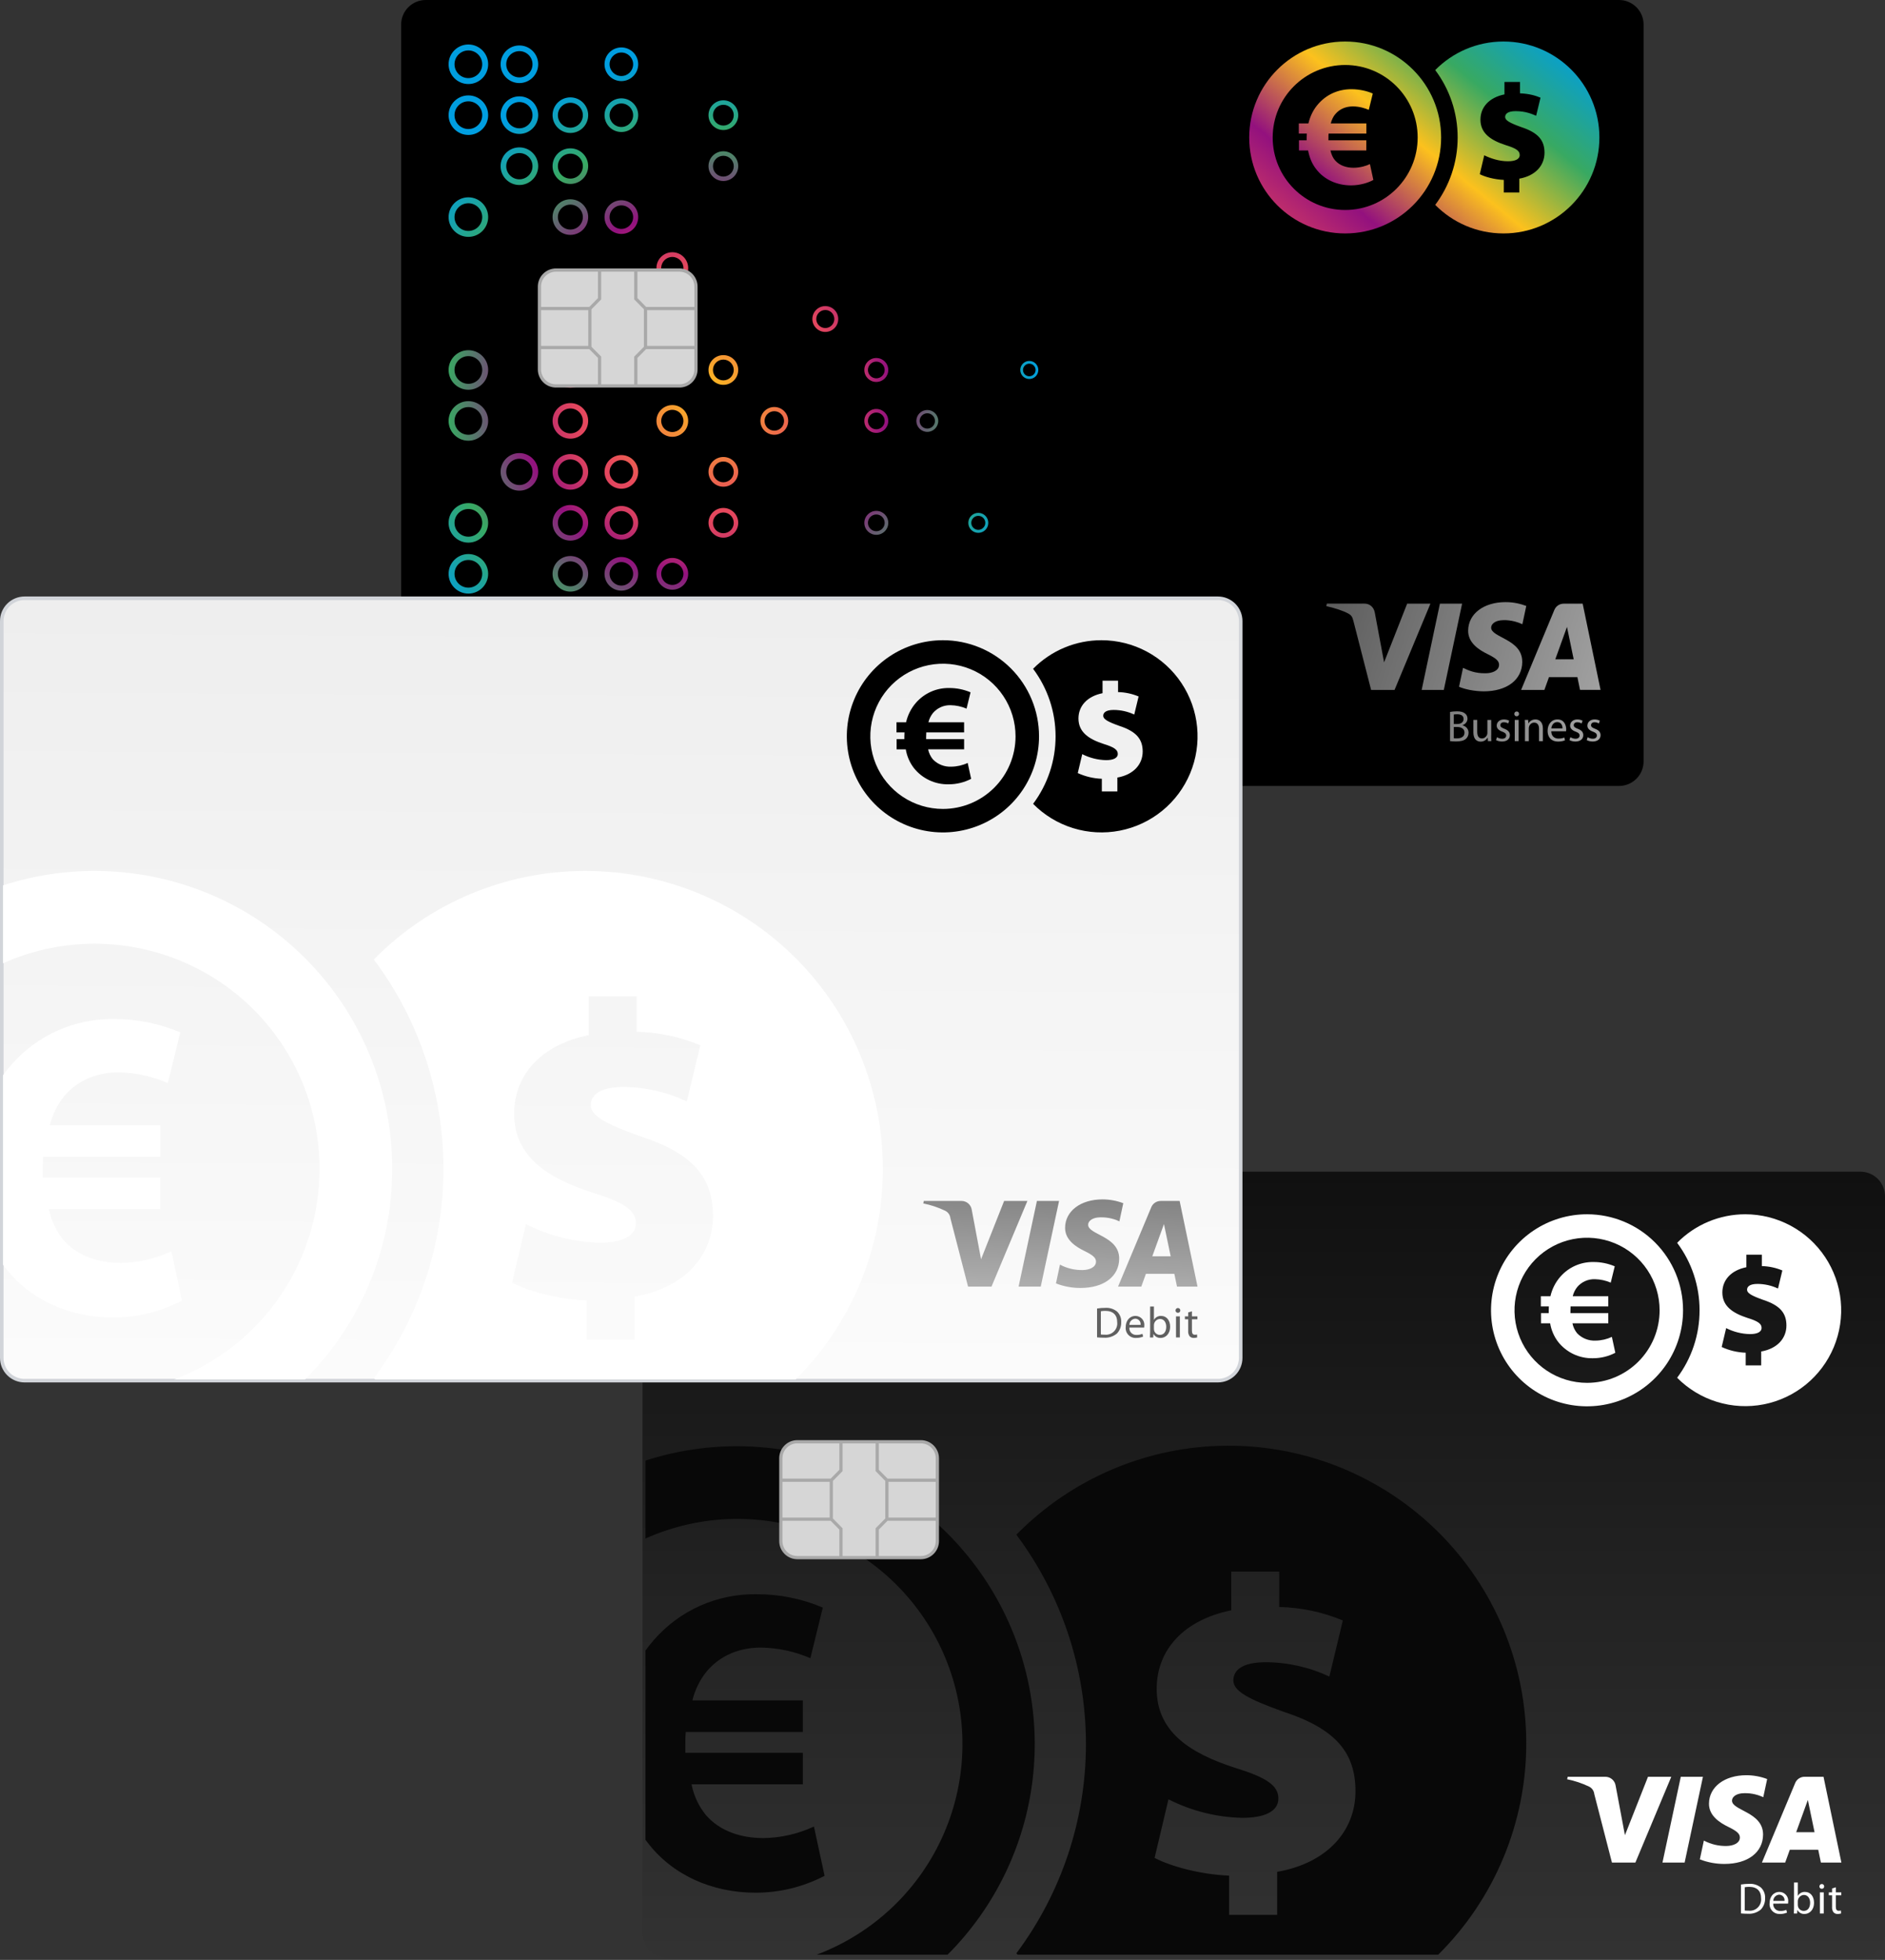 <svg width="531" height="552" viewBox="0 0 531 552" fill="none" xmlns="http://www.w3.org/2000/svg">
<rect x="0" y="0" width="531" height="552" fill="#333333" stroke="none"/>
<path d="M119.922 0H456.077C456.987 0.001 457.888 0.18 458.728 0.529C459.568 0.878 460.332 1.388 460.975 2.032C461.618 2.676 462.127 3.44 462.475 4.281C462.822 5.121 463.001 6.022 463 6.932V214.43C463.001 215.34 462.822 216.24 462.475 217.081C462.127 217.921 461.617 218.685 460.975 219.329C460.332 219.973 459.569 220.483 458.728 220.832C457.888 221.181 456.988 221.36 456.078 221.361H119.922C119.012 221.36 118.112 221.181 117.271 220.832C116.431 220.483 115.668 219.972 115.025 219.329C114.382 218.685 113.873 217.921 113.525 217.08C113.178 216.24 112.999 215.339 113 214.429V6.932C112.999 6.022 113.178 5.121 113.525 4.281C113.873 3.44 114.382 2.676 115.025 2.032C115.668 1.389 116.431 0.878 117.271 0.529C118.112 0.18 119.012 0.001 119.922 0Z" fill="black"/>
<path d="M189.389 157.143C186.916 157.143 184.915 159.143 184.915 161.613C184.915 164.084 186.916 166.084 189.389 166.084C191.862 166.084 193.863 164.084 193.863 161.613C193.863 159.143 191.862 157.143 189.389 157.143ZM189.389 164.741C187.659 164.741 186.259 163.342 186.259 161.613C186.259 159.885 187.659 158.486 189.389 158.486C191.119 158.486 192.519 159.885 192.519 161.613C192.519 163.342 191.119 164.741 189.389 164.741ZM160.672 113.528C157.899 113.528 155.654 115.77 155.654 118.541C155.654 121.311 157.899 123.553 160.672 123.553C163.445 123.553 165.689 121.311 165.689 118.541C165.689 115.77 163.445 113.528 160.672 113.528ZM160.672 122.068C158.728 122.068 157.155 120.497 157.155 118.555C157.155 116.613 158.728 115.042 160.672 115.042C162.616 115.042 164.188 116.613 164.188 118.555C164.188 120.497 162.616 122.068 160.672 122.068ZM160.672 142.234C157.899 142.234 155.654 144.476 155.654 147.246C155.654 150.017 157.899 152.259 160.672 152.259C163.445 152.259 165.689 150.017 165.689 147.246C165.689 144.476 163.445 142.234 160.672 142.234ZM160.672 150.774C158.728 150.774 157.155 149.203 157.155 147.261C157.155 145.318 158.728 143.747 160.672 143.747C162.616 143.747 164.188 145.318 164.188 147.261C164.188 149.203 162.616 150.774 160.672 150.774ZM160.672 127.895C157.899 127.895 155.654 130.137 155.654 132.908C155.654 135.678 157.899 137.921 160.672 137.921C163.445 137.921 165.689 135.678 165.689 132.908C165.689 130.137 163.445 127.895 160.672 127.895ZM160.672 136.421C158.728 136.421 157.155 134.85 157.155 132.908C157.155 130.966 158.728 129.395 160.672 129.395C162.616 129.395 164.188 130.966 164.188 132.908C164.188 134.85 162.616 136.421 160.672 136.421ZM175.037 171.211C172.422 171.211 170.292 173.339 170.292 175.952C170.292 178.566 172.422 180.693 175.037 180.693C177.653 180.693 179.783 178.566 179.783 175.952C179.783 173.339 177.653 171.211 175.037 171.211ZM175.037 179.265C173.208 179.265 171.721 177.78 171.721 175.952C171.721 174.124 173.208 172.639 175.037 172.639C176.867 172.639 178.354 174.124 178.354 175.952C178.354 177.78 176.867 179.265 175.037 179.265ZM146.306 27.14C143.376 27.14 141.017 29.51 141.017 32.424C141.017 35.337 143.39 37.722 146.306 37.722C149.222 37.722 151.609 35.352 151.609 32.424C151.609 29.496 149.236 27.14 146.306 27.14ZM146.306 36.137C144.262 36.137 142.604 34.48 142.604 32.438C142.604 30.396 144.262 28.739 146.306 28.739C148.35 28.739 150.008 30.396 150.008 32.438C150.008 34.48 148.35 36.137 146.306 36.137ZM146.306 12.801C143.376 12.801 141.017 15.172 141.017 18.099C141.017 21.027 143.39 23.398 146.306 23.398C149.222 23.398 151.609 21.027 151.609 18.099C151.609 15.172 149.236 12.801 146.306 12.801ZM146.306 21.798C144.262 21.798 142.604 20.142 142.604 18.099C142.604 16.057 144.262 14.401 146.306 14.401C148.35 14.401 150.008 16.057 150.008 18.099C150.008 20.142 148.35 21.798 146.306 21.798ZM160.672 185.292C157.899 185.292 155.654 187.534 155.654 190.305C155.654 193.075 157.899 195.318 160.672 195.318C163.445 195.318 165.689 193.075 165.689 190.305C165.689 187.534 163.445 185.292 160.672 185.292ZM160.672 193.818C158.728 193.818 157.155 192.247 157.155 190.305C157.155 188.363 158.728 186.792 160.672 186.792C162.616 186.792 164.188 188.363 164.188 190.305C164.188 192.247 162.616 193.818 160.672 193.818ZM160.672 27.425C157.899 27.425 155.654 29.668 155.654 32.438C155.654 35.209 157.899 37.451 160.672 37.451C163.445 37.451 165.689 35.209 165.689 32.438C165.689 29.668 163.445 27.425 160.672 27.425ZM160.672 35.966C158.728 35.966 157.155 34.395 157.155 32.452C157.155 30.51 158.728 28.939 160.672 28.939C162.616 28.939 164.188 30.51 164.188 32.452C164.188 34.395 162.616 35.966 160.672 35.966ZM160.672 99.189C157.899 99.189 155.654 101.432 155.654 104.202C155.654 106.973 157.899 109.215 160.672 109.215C163.445 109.215 165.689 106.973 165.689 104.202C165.689 101.432 163.445 99.189 160.672 99.189ZM160.672 107.715C158.728 107.715 157.155 106.144 157.155 104.202C157.155 102.26 158.728 100.689 160.672 100.689C162.616 100.689 164.188 102.26 164.188 104.202C164.188 106.144 162.616 107.715 160.672 107.715ZM175.037 199.916C172.422 199.916 170.292 202.044 170.292 204.658C170.292 207.271 172.422 209.399 175.037 209.399C177.653 209.399 179.783 207.271 179.783 204.658C179.783 202.044 177.653 199.916 175.037 199.916ZM175.037 207.971C173.208 207.971 171.721 206.486 171.721 204.658C171.721 202.83 173.208 201.344 175.037 201.344C176.867 201.344 178.354 202.83 178.354 204.658C178.354 206.486 176.867 207.971 175.037 207.971ZM175.037 185.578C172.422 185.578 170.292 187.706 170.292 190.319C170.292 192.933 172.422 195.061 175.037 195.061C177.653 195.061 179.783 192.933 179.783 190.319C179.783 187.706 177.653 185.578 175.037 185.578ZM175.037 193.632C173.208 193.632 171.721 192.147 171.721 190.319C171.721 188.491 173.208 187.006 175.037 187.006C176.867 187.006 178.354 188.491 178.354 190.319C178.354 192.147 176.867 193.632 175.037 193.632ZM146.306 41.507C143.376 41.507 141.017 43.877 141.017 46.805C141.017 49.733 143.39 52.104 146.306 52.104C149.222 52.104 151.609 49.733 151.609 46.805C151.609 43.877 149.236 41.507 146.306 41.507ZM146.306 50.504C144.262 50.504 142.604 48.847 142.604 46.805C142.604 44.763 144.262 43.106 146.306 43.106C148.35 43.106 150.008 44.763 150.008 46.805C150.008 48.847 148.35 50.504 146.306 50.504ZM160.672 41.778C157.899 41.778 155.654 44.02 155.654 46.791C155.654 49.562 157.899 51.804 160.672 51.804C163.445 51.804 165.689 49.562 165.689 46.791C165.689 44.02 163.445 41.778 160.672 41.778ZM160.672 50.304C158.728 50.304 157.155 48.733 157.155 46.791C157.155 44.849 158.728 43.278 160.672 43.278C162.616 43.278 164.188 44.849 164.188 46.791C164.188 48.733 162.616 50.304 160.672 50.304ZM160.672 84.822C157.899 84.822 155.654 87.064 155.654 89.835C155.654 92.606 157.899 94.848 160.672 94.848C163.445 94.848 165.689 92.606 165.689 89.835C165.689 87.064 163.445 84.822 160.672 84.822ZM160.672 93.363C158.728 93.363 157.155 91.792 157.155 89.849C157.155 87.907 158.728 86.336 160.672 86.336C162.616 86.336 164.188 87.907 164.188 89.849C164.188 91.792 162.616 93.363 160.672 93.363ZM160.672 56.131C157.899 56.131 155.654 58.373 155.654 61.144C155.654 63.914 157.899 66.156 160.672 66.156C163.445 66.156 165.689 63.914 165.689 61.144C165.689 58.373 163.445 56.131 160.672 56.131ZM160.672 64.657C158.728 64.657 157.155 63.086 157.155 61.144C157.155 59.201 158.728 57.63 160.672 57.63C162.616 57.63 164.188 59.201 164.188 61.144C164.188 63.086 162.616 64.657 160.672 64.657ZM160.672 156.601C157.899 156.601 155.654 158.843 155.654 161.613C155.654 164.384 157.899 166.626 160.672 166.626C163.445 166.626 165.689 164.384 165.689 161.613C165.689 158.843 163.445 156.601 160.672 156.601ZM160.672 165.127C158.728 165.127 157.155 163.556 157.155 161.613C157.155 159.671 158.728 158.1 160.672 158.1C162.616 158.1 164.188 159.671 164.188 161.613C164.188 163.556 162.616 165.127 160.672 165.127ZM131.94 156.044C128.867 156.044 126.365 158.543 126.365 161.613C126.365 164.684 128.867 167.183 131.94 167.183C135.013 167.183 137.515 164.684 137.515 161.613C137.515 158.543 135.013 156.044 131.94 156.044ZM131.94 165.512C129.782 165.512 128.038 163.77 128.038 161.613C128.038 159.457 129.782 157.715 131.94 157.715C134.098 157.715 135.842 159.457 135.842 161.613C135.842 163.77 134.098 165.512 131.94 165.512ZM131.94 112.985C128.867 112.985 126.365 115.484 126.365 118.555C126.365 121.626 128.867 124.125 131.94 124.125C135.013 124.125 137.515 121.626 137.515 118.555C137.515 115.484 135.013 112.985 131.94 112.985ZM131.94 122.454C129.782 122.454 128.038 120.711 128.038 118.555C128.038 116.399 129.782 114.656 131.94 114.656C134.098 114.656 135.842 116.399 135.842 118.555C135.842 120.711 134.098 122.454 131.94 122.454ZM131.94 141.691C128.867 141.691 126.365 144.19 126.365 147.261C126.365 150.331 128.867 152.83 131.94 152.83C135.013 152.83 137.515 150.331 137.515 147.261C137.515 144.19 135.013 141.691 131.94 141.691ZM131.94 151.159C129.782 151.159 128.038 149.417 128.038 147.261C128.038 145.104 129.782 143.362 131.94 143.362C134.098 143.362 135.842 145.104 135.842 147.261C135.842 149.417 134.098 151.159 131.94 151.159ZM146.306 127.609C143.376 127.609 141.017 129.98 141.017 132.894C141.017 135.807 143.39 138.192 146.306 138.192C149.222 138.192 151.609 135.821 151.609 132.894C151.609 129.966 149.236 127.609 146.306 127.609ZM146.306 136.607C144.262 136.607 142.604 134.95 142.604 132.908C142.604 130.866 144.262 129.209 146.306 129.209C148.35 129.209 150.008 130.866 150.008 132.908C150.008 134.95 148.35 136.607 146.306 136.607ZM131.94 184.749C128.867 184.749 126.365 187.249 126.365 190.319C126.365 193.39 128.867 195.889 131.94 195.889C135.013 195.889 137.515 193.39 137.515 190.319C137.515 187.249 135.013 184.749 131.94 184.749ZM131.94 194.204C129.782 194.204 128.038 192.461 128.038 190.305C128.038 188.148 129.782 186.406 131.94 186.406C134.098 186.406 135.842 188.148 135.842 190.305C135.842 192.461 134.098 194.204 131.94 194.204ZM131.94 170.397C128.867 170.397 126.365 172.896 126.365 175.966C126.365 179.037 128.867 181.536 131.94 181.536C135.013 181.536 137.515 179.037 137.515 175.966C137.515 172.896 135.013 170.397 131.94 170.397ZM131.94 179.865C129.782 179.865 128.038 178.123 128.038 175.966C128.038 173.81 129.782 172.067 131.94 172.067C134.098 172.067 135.842 173.81 135.842 175.966C135.842 178.123 134.098 179.865 131.94 179.865ZM146.306 185.021C143.376 185.021 141.017 187.391 141.017 190.319C141.017 193.247 143.39 195.603 146.306 195.603C149.222 195.603 151.609 193.233 151.609 190.319C151.609 187.406 149.236 185.021 146.306 185.021ZM146.306 194.004C144.262 194.004 142.604 192.347 142.604 190.305C142.604 188.263 144.262 186.606 146.306 186.606C148.35 186.606 150.008 188.263 150.008 190.305C150.008 192.347 148.35 194.004 146.306 194.004ZM146.306 170.668C143.376 170.668 141.017 173.039 141.017 175.966C141.017 178.894 143.39 181.25 146.306 181.25C149.222 181.25 151.609 178.88 151.609 175.966C151.609 173.053 149.236 170.668 146.306 170.668ZM146.306 179.665C144.262 179.665 142.604 178.009 142.604 175.966C142.604 173.924 144.262 172.267 146.306 172.267C148.35 172.267 150.008 173.924 150.008 175.966C150.008 178.009 148.35 179.665 146.306 179.665ZM131.94 12.53C128.867 12.53 126.365 15.029 126.365 18.099C126.365 21.17 128.867 23.669 131.94 23.669C135.013 23.669 137.515 21.17 137.515 18.099C137.515 15.029 135.013 12.53 131.94 12.53ZM131.94 21.998C129.782 21.998 128.038 20.256 128.038 18.099C128.038 15.943 129.782 14.201 131.94 14.201C134.098 14.201 135.842 15.943 135.842 18.099C135.842 20.256 134.098 21.998 131.94 21.998ZM131.94 26.868C128.867 26.868 126.365 29.368 126.365 32.438C126.365 35.509 128.867 38.008 131.94 38.008C135.013 38.008 137.515 35.509 137.515 32.438C137.515 29.368 135.013 26.868 131.94 26.868ZM131.94 36.337C129.782 36.337 128.038 34.595 128.038 32.438C128.038 30.282 129.782 28.539 131.94 28.539C134.098 28.539 135.842 30.282 135.842 32.438C135.842 34.595 134.098 36.337 131.94 36.337ZM131.94 55.574C128.867 55.574 126.365 58.073 126.365 61.144C126.365 64.214 128.867 66.713 131.94 66.713C135.013 66.713 137.515 64.214 137.515 61.144C137.515 58.073 135.013 55.574 131.94 55.574ZM131.94 65.043C129.782 65.043 128.038 63.3 128.038 61.144C128.038 58.987 129.782 57.245 131.94 57.245C134.098 57.245 135.842 58.987 135.842 61.144C135.842 63.3 134.098 65.043 131.94 65.043ZM131.94 98.632C128.867 98.632 126.365 101.132 126.365 104.202C126.365 107.273 128.867 109.772 131.94 109.772C135.013 109.772 137.515 107.273 137.515 104.202C137.515 101.132 135.013 98.632 131.94 98.632ZM131.94 108.101C129.782 108.101 128.038 106.359 128.038 104.202C128.038 102.046 129.782 100.303 131.94 100.303C134.098 100.303 135.842 102.046 135.842 104.202C135.842 106.359 134.098 108.101 131.94 108.101ZM175.037 99.461C172.422 99.461 170.292 101.589 170.292 104.202C170.292 106.816 172.422 108.944 175.037 108.944C177.653 108.944 179.783 106.816 179.783 104.202C179.783 101.589 177.653 99.461 175.037 99.461ZM175.037 107.515C173.208 107.515 171.721 106.03 171.721 104.202C171.721 102.374 173.208 100.889 175.037 100.889C176.867 100.889 178.354 102.374 178.354 104.202C178.354 106.03 176.867 107.515 175.037 107.515ZM232.486 86.208C230.471 86.208 228.841 87.836 228.841 89.849C228.841 91.863 230.471 93.491 232.486 93.491C234.502 93.491 236.132 91.863 236.132 89.849C236.132 87.836 234.502 86.208 232.486 86.208ZM232.486 92.391C231.086 92.391 229.942 91.249 229.942 89.849C229.942 88.45 231.086 87.307 232.486 87.307C233.887 87.307 235.031 88.45 235.031 89.849C235.031 91.249 233.887 92.391 232.486 92.391ZM218.121 114.628C215.962 114.628 214.204 116.384 214.204 118.541C214.204 120.697 215.962 122.454 218.121 122.454C220.279 122.454 222.037 120.697 222.037 118.541C222.037 116.384 220.279 114.628 218.121 114.628ZM218.121 121.297C216.605 121.297 215.376 120.069 215.376 118.555C215.376 117.041 216.605 115.813 218.121 115.813C219.636 115.813 220.865 117.041 220.865 118.555C220.865 120.069 219.636 121.297 218.121 121.297ZM203.769 100.018C201.453 100.018 199.581 101.889 199.581 104.202C199.581 106.516 201.453 108.387 203.769 108.387C206.085 108.387 207.957 106.516 207.957 104.202C207.957 101.889 206.085 100.018 203.769 100.018ZM203.769 107.13C202.154 107.13 200.839 105.816 200.839 104.202C200.839 102.588 202.154 101.274 203.769 101.274C205.384 101.274 206.699 102.588 206.699 104.202C206.699 105.816 205.384 107.13 203.769 107.13ZM218.121 172.039C215.962 172.039 214.204 173.796 214.204 175.952C214.204 178.108 215.962 179.865 218.121 179.865C220.279 179.865 222.037 178.108 222.037 175.952C222.037 173.796 220.279 172.039 218.121 172.039ZM218.121 178.694C216.605 178.694 215.376 177.466 215.376 175.952C215.376 174.438 216.605 173.21 218.121 173.21C219.636 173.21 220.865 174.438 220.865 175.952C220.865 177.466 219.636 178.694 218.121 178.694ZM203.769 42.606C201.453 42.606 199.581 44.477 199.581 46.791C199.581 49.105 201.453 50.975 203.769 50.975C206.085 50.975 207.957 49.105 207.957 46.791C207.957 44.477 206.085 42.606 203.769 42.606ZM203.769 49.733C202.154 49.733 200.839 48.419 200.839 46.805C200.839 45.191 202.154 43.877 203.769 43.877C205.384 43.877 206.699 45.191 206.699 46.805C206.699 48.419 205.384 49.733 203.769 49.733ZM203.769 28.254C201.453 28.254 199.581 30.125 199.581 32.438C199.581 34.752 201.453 36.623 203.769 36.623C206.085 36.623 207.957 34.752 207.957 32.438C207.957 30.125 206.085 28.254 203.769 28.254ZM203.769 35.366C202.154 35.366 200.839 34.052 200.839 32.438C200.839 30.824 202.154 29.51 203.769 29.51C205.384 29.51 206.699 30.824 206.699 32.438C206.699 34.052 205.384 35.366 203.769 35.366ZM218.121 186.392C215.962 186.392 214.204 188.148 214.204 190.305C214.204 192.461 215.962 194.218 218.121 194.218C220.279 194.218 222.037 192.461 222.037 190.305C222.037 188.148 220.279 186.392 218.121 186.392ZM218.121 193.047C216.605 193.047 215.376 191.819 215.376 190.305C215.376 188.791 216.605 187.563 218.121 187.563C219.636 187.563 220.865 188.791 220.865 190.305C220.865 191.819 219.636 193.047 218.121 193.047ZM232.486 201.016C230.471 201.016 228.841 202.644 228.841 204.658C228.841 206.671 230.471 208.299 232.486 208.299C234.502 208.299 236.132 206.671 236.132 204.658C236.132 202.644 234.502 201.016 232.486 201.016ZM232.486 207.2C231.086 207.2 229.942 206.057 229.942 204.658C229.942 203.258 231.086 202.116 232.486 202.116C233.887 202.116 235.031 203.258 235.031 204.658C235.031 206.057 233.887 207.2 232.486 207.2ZM275.584 144.447C274.026 144.447 272.768 145.704 272.768 147.261C272.768 148.817 274.026 150.074 275.584 150.074C277.142 150.074 278.4 148.817 278.4 147.261C278.4 145.704 277.142 144.447 275.584 144.447ZM275.584 149.231C274.498 149.231 273.611 148.346 273.611 147.261C273.611 146.175 274.498 145.29 275.584 145.29C276.67 145.29 277.557 146.175 277.557 147.261C277.557 148.346 276.67 149.231 275.584 149.231ZM261.218 115.47C259.517 115.47 258.131 116.856 258.131 118.555C258.131 120.254 259.517 121.64 261.218 121.64C262.919 121.64 264.306 120.254 264.306 118.555C264.306 116.856 262.919 115.47 261.218 115.47ZM261.218 120.711C260.017 120.711 259.06 119.74 259.06 118.555C259.06 117.37 260.032 116.398 261.218 116.398C262.405 116.398 263.377 117.37 263.377 118.555C263.377 119.74 262.405 120.711 261.218 120.711ZM289.95 101.66C288.549 101.66 287.405 102.803 287.405 104.202C287.405 105.602 288.549 106.744 289.95 106.744C291.351 106.744 292.494 105.602 292.494 104.202C292.494 102.803 291.351 101.66 289.95 101.66ZM289.95 105.973C288.963 105.973 288.177 105.173 288.177 104.202C288.177 103.231 288.978 102.431 289.95 102.431C290.922 102.431 291.722 103.231 291.722 104.202C291.722 105.173 290.922 105.973 289.95 105.973ZM246.852 100.832C244.994 100.832 243.479 102.331 243.479 104.202C243.479 106.073 244.98 107.573 246.852 107.573C248.725 107.573 250.226 106.073 250.226 104.202C250.226 102.331 248.725 100.832 246.852 100.832ZM246.852 106.559C245.552 106.559 244.494 105.502 244.494 104.202C244.494 102.903 245.552 101.846 246.852 101.846C248.153 101.846 249.211 102.903 249.211 104.202C249.211 105.502 248.153 106.559 246.852 106.559ZM246.852 143.89C244.994 143.89 243.479 145.39 243.479 147.261C243.479 149.132 244.98 150.631 246.852 150.631C248.725 150.631 250.226 149.132 250.226 147.261C250.226 145.39 248.725 143.89 246.852 143.89ZM246.852 149.617C245.552 149.617 244.494 148.56 244.494 147.261C244.494 145.961 245.552 144.904 246.852 144.904C248.153 144.904 249.211 145.961 249.211 147.261C249.211 148.56 248.153 149.617 246.852 149.617ZM246.852 115.185C244.994 115.185 243.479 116.684 243.479 118.555C243.479 120.426 244.98 121.925 246.852 121.925C248.725 121.925 250.226 120.426 250.226 118.555C250.226 116.684 248.725 115.185 246.852 115.185ZM246.852 120.911C245.552 120.911 244.494 119.855 244.494 118.555C244.494 117.255 245.552 116.199 246.852 116.199C248.153 116.199 249.211 117.255 249.211 118.555C249.211 119.855 248.153 120.911 246.852 120.911ZM189.389 85.379C186.916 85.379 184.915 87.379 184.915 89.849C184.915 92.32 186.916 94.319 189.389 94.319C191.862 94.319 193.863 92.32 193.863 89.849C193.863 87.379 191.862 85.379 189.389 85.379ZM189.389 92.977C187.659 92.977 186.259 91.577 186.259 89.849C186.259 88.121 187.659 86.722 189.389 86.722C191.119 86.722 192.519 88.121 192.519 89.849C192.519 91.577 191.119 92.977 189.389 92.977ZM175.037 56.402C172.422 56.402 170.292 58.53 170.292 61.144C170.292 63.757 172.422 65.885 175.037 65.885C177.653 65.885 179.783 63.757 179.783 61.144C179.783 58.53 177.653 56.402 175.037 56.402ZM175.037 64.471C173.208 64.471 171.721 62.986 171.721 61.158C171.721 59.33 173.208 57.845 175.037 57.845C176.867 57.845 178.354 59.33 178.354 61.158C178.354 62.986 176.867 64.471 175.037 64.471ZM175.037 27.697C172.422 27.697 170.292 29.825 170.292 32.438C170.292 35.052 172.422 37.179 175.037 37.179C177.653 37.179 179.783 35.052 179.783 32.438C179.783 29.825 177.653 27.697 175.037 27.697ZM175.037 35.766C173.208 35.766 171.721 34.28 171.721 32.452C171.721 30.624 173.208 29.139 175.037 29.139C176.867 29.139 178.354 30.624 178.354 32.452C178.354 34.28 176.867 35.766 175.037 35.766ZM175.037 13.358C172.422 13.358 170.292 15.486 170.292 18.099C170.292 20.713 172.422 22.841 175.037 22.841C177.653 22.841 179.783 20.713 179.783 18.099C179.783 15.486 177.653 13.358 175.037 13.358ZM175.037 21.413C173.208 21.413 171.721 19.928 171.721 18.099C171.721 16.271 173.208 14.786 175.037 14.786C176.867 14.786 178.354 16.271 178.354 18.099C178.354 19.928 176.867 21.413 175.037 21.413ZM175.037 128.166C172.422 128.166 170.292 130.294 170.292 132.908C170.292 135.521 172.422 137.649 175.037 137.649C177.653 137.649 179.783 135.521 179.783 132.908C179.783 130.294 177.653 128.166 175.037 128.166ZM175.037 136.221C173.208 136.221 171.721 134.736 171.721 132.908C171.721 131.08 173.208 129.595 175.037 129.595C176.867 129.595 178.354 131.08 178.354 132.908C178.354 134.736 176.867 136.221 175.037 136.221ZM175.037 142.505C172.422 142.505 170.292 144.633 170.292 147.246C170.292 149.86 172.422 151.988 175.037 151.988C177.653 151.988 179.783 149.86 179.783 147.246C179.783 144.633 177.653 142.505 175.037 142.505ZM175.037 150.574C173.208 150.574 171.721 149.089 171.721 147.261C171.721 145.433 173.208 143.947 175.037 143.947C176.867 143.947 178.354 145.433 178.354 147.261C178.354 149.089 176.867 150.574 175.037 150.574ZM189.389 185.849C186.916 185.849 184.915 187.848 184.915 190.319C184.915 192.79 186.916 194.789 189.389 194.789C191.862 194.789 193.863 192.79 193.863 190.319C193.863 187.848 191.862 185.849 189.389 185.849ZM189.389 193.432C187.659 193.432 186.259 192.033 186.259 190.305C186.259 188.577 187.659 187.177 189.389 187.177C191.119 187.177 192.519 188.577 192.519 190.305C192.519 192.033 191.119 193.432 189.389 193.432ZM189.389 114.085C186.916 114.085 184.915 116.084 184.915 118.555C184.915 121.026 186.916 123.025 189.389 123.025C191.862 123.025 193.863 121.026 193.863 118.555C193.863 116.084 191.862 114.085 189.389 114.085ZM189.389 121.683C187.659 121.683 186.259 120.283 186.259 118.555C186.259 116.827 187.659 115.427 189.389 115.427C191.119 115.427 192.519 116.827 192.519 118.555C192.519 120.283 191.119 121.683 189.389 121.683ZM203.769 171.768C201.453 171.768 199.581 173.638 199.581 175.952C199.581 178.266 201.453 180.136 203.769 180.136C206.085 180.136 207.957 178.266 207.957 175.952C207.957 173.638 206.085 171.768 203.769 171.768ZM203.769 178.894C202.154 178.894 200.839 177.58 200.839 175.966C200.839 174.352 202.154 173.039 203.769 173.039C205.384 173.039 206.699 174.352 206.699 175.966C206.699 177.58 205.384 178.894 203.769 178.894ZM203.769 143.062C201.453 143.062 199.581 144.933 199.581 147.246C199.581 149.56 201.453 151.431 203.769 151.431C206.085 151.431 207.957 149.56 207.957 147.246C207.957 144.933 206.085 143.062 203.769 143.062ZM203.769 150.188C202.154 150.188 200.839 148.874 200.839 147.261C200.839 145.647 202.154 144.333 203.769 144.333C205.384 144.333 206.699 145.647 206.699 147.261C206.699 148.874 205.384 150.188 203.769 150.188ZM189.389 171.496C186.916 171.496 184.915 173.496 184.915 175.966C184.915 178.437 186.916 180.436 189.389 180.436C191.862 180.436 193.863 178.437 193.863 175.966C193.863 173.496 191.862 171.496 189.389 171.496ZM189.389 179.094C187.659 179.094 186.259 177.694 186.259 175.966C186.259 174.238 187.659 172.839 189.389 172.839C191.119 172.839 192.519 174.238 192.519 175.966C192.519 177.694 191.119 179.094 189.389 179.094ZM189.389 71.041C186.916 71.041 184.915 73.04 184.915 75.511C184.915 77.981 186.916 79.981 189.389 79.981C191.862 79.981 193.863 77.981 193.863 75.511C193.863 73.04 191.862 71.041 189.389 71.041ZM189.389 78.624C187.659 78.624 186.259 77.225 186.259 75.496C186.259 73.769 187.659 72.369 189.389 72.369C191.119 72.369 192.519 73.769 192.519 75.496C192.519 77.225 191.119 78.624 189.389 78.624ZM203.769 128.709C201.453 128.709 199.581 130.58 199.581 132.894C199.581 135.207 201.453 137.078 203.769 137.078C206.085 137.078 207.957 135.207 207.957 132.894C207.957 130.58 206.085 128.709 203.769 128.709ZM203.769 135.836C202.154 135.836 200.839 134.522 200.839 132.908C200.839 131.294 202.154 129.98 203.769 129.98C205.384 129.98 206.699 131.294 206.699 132.908C206.699 134.522 205.384 135.836 203.769 135.836ZM175.037 156.872C172.422 156.872 170.292 159 170.292 161.613C170.292 164.227 172.422 166.355 175.037 166.355C177.653 166.355 179.783 164.227 179.783 161.613C179.783 159 177.653 156.872 175.037 156.872ZM175.037 164.927C173.208 164.927 171.721 163.441 171.721 161.613C171.721 159.785 173.208 158.3 175.037 158.3C176.867 158.3 178.354 159.785 178.354 161.613C178.354 163.441 176.867 164.927 175.037 164.927Z" fill="url(#paint0_radial_650_11102)"/>
<path d="M381.304 47.253C379.293 47.253 377.399 46.646 376.112 45.2C375.504 44.52 375.071 43.595 374.781 42.38H384.89V39.517H374.217V38.866C374.217 38.418 374.217 38.013 374.261 37.623H384.905V34.759H374.868C375.143 33.718 375.591 32.778 376.155 32.142C377.399 30.652 379.178 29.973 381.116 29.973C382.894 29.973 384.543 30.493 385.584 30.942L386.712 26.343C385.266 25.692 383.126 25.128 380.667 25.128C376.878 25.128 373.653 26.661 371.354 29.279C370.067 30.725 369.098 32.576 368.577 34.759H365.873V37.623H368.129C368.129 38.027 368.086 38.432 368.086 38.837V39.517H365.916V42.38H368.49C368.895 44.52 369.662 46.241 370.746 47.615C373.002 50.594 376.632 52.213 380.58 52.213C383.155 52.213 385.497 51.447 386.871 50.681L385.902 46.212C385.064 46.66 383.169 47.253 381.304 47.253ZM423.517 11.695C415.997 11.695 409.186 14.775 404.298 19.735C408.275 25.027 410.617 31.607 410.617 38.721C410.617 45.836 408.26 52.416 404.298 57.708C409.2 62.668 415.997 65.748 423.517 65.748C438.442 65.748 450.546 53.645 450.546 38.721C450.546 23.798 438.442 11.695 423.517 11.695ZM427.986 50.319V54.223H423.619V50.666C420.943 50.55 418.34 49.827 416.85 49.061L418.109 43.739C419.83 44.578 422.201 45.417 424.804 45.417C426.757 45.417 428.102 44.882 428.102 43.653C428.102 42.423 426.988 41.744 424.125 40.862C419.989 39.517 417.038 37.565 417.038 33.704C417.038 30.219 419.454 27.471 423.807 26.589V23.075H428.174V26.285C430.821 26.401 432.614 26.936 433.959 27.515L432.729 32.605C431.703 32.185 429.866 31.303 426.945 31.303C424.689 31.303 423.995 32.113 423.995 32.952C423.995 33.906 425.296 34.629 428.507 35.786C433.322 37.362 435.087 39.531 435.087 43.016C435.087 46.574 432.556 49.524 427.972 50.319H427.986ZM378.932 11.695C364.007 11.695 351.903 23.798 351.903 38.721C351.903 53.645 364.007 65.748 378.932 65.748C393.856 65.748 405.961 53.645 405.961 38.721C405.961 23.798 393.856 11.695 378.932 11.695ZM378.932 59.14C367.652 59.14 358.512 50.001 358.512 38.721C358.512 27.442 367.652 18.303 378.932 18.303C390.212 18.303 399.352 27.442 399.352 38.721C399.352 50.001 390.212 59.14 378.932 59.14Z" fill="url(#paint1_linear_650_11102)"/>
<path d="M402.948 170.021L392.84 194.32H386.241L381.26 174.922C380.956 173.73 380.696 173.293 379.772 172.784C378.285 171.97 375.801 171.199 373.621 170.719L373.765 170.007H384.393C385.75 170.007 386.963 170.908 387.266 172.479L389.894 186.541L396.392 170.021H402.948ZM428.809 186.381C428.837 179.968 420 179.619 420.058 176.754C420.073 175.882 420.896 174.951 422.701 174.718C423.596 174.602 426.065 174.515 428.852 175.809L429.949 170.661C428.448 170.109 426.513 169.585 424.116 169.585C417.95 169.585 413.604 172.886 413.575 177.612C413.532 181.102 416.679 183.065 419.047 184.229C421.473 185.421 422.296 186.177 422.282 187.253C422.267 188.882 420.347 189.609 418.542 189.624C415.409 189.682 413.575 188.766 412.131 188.097L411.005 193.419C412.463 194.088 415.149 194.684 417.95 194.713C424.506 194.713 428.794 191.456 428.823 186.395M445.096 194.306H450.872L445.833 170.021H440.504C439.306 170.021 438.295 170.719 437.848 171.81L428.491 194.32H435.046L436.346 190.7H444.345L445.096 194.32V194.306ZM438.122 185.697L441.414 176.565L443.306 185.697H438.122ZM411.871 170.021L406.716 194.32H400.478L405.619 170.021H411.871Z" fill="url(#paint2_linear_650_11102)"/>
<path d="M408.478 200.515C408.94 200.414 409.676 200.341 410.427 200.341C411.496 200.341 412.189 200.53 412.694 200.952C413.127 201.271 413.387 201.766 413.387 202.42C413.387 203.22 412.853 203.933 411.987 204.252V204.282C412.766 204.485 413.69 205.14 413.69 206.376C413.69 207.088 413.402 207.641 412.997 208.048C412.42 208.586 411.481 208.833 410.138 208.833C409.402 208.833 408.839 208.789 408.478 208.731V200.515ZM409.532 203.918H410.499C411.626 203.918 412.29 203.322 412.29 202.522C412.29 201.548 411.553 201.17 410.47 201.17C409.98 201.17 409.691 201.213 409.532 201.242V203.918ZM409.532 207.917C409.734 207.961 410.052 207.961 410.427 207.961C411.525 207.961 412.55 207.553 412.55 206.346C412.55 205.212 411.582 204.747 410.413 204.747H409.532V207.917Z" fill="url(#paint3_linear_650_11102)"/>
<path d="M420.058 207.103C420.058 207.713 420.058 208.266 420.102 208.731H419.149L419.091 207.757H419.062C418.773 208.237 418.152 208.877 417.098 208.877C416.16 208.877 415.048 208.353 415.048 206.259V202.755H416.131V206.07C416.131 207.204 416.477 207.975 417.459 207.975C418.181 207.975 418.686 207.466 418.889 206.986C418.946 206.826 418.99 206.623 418.99 206.434V202.769H420.073V207.117L420.058 207.103Z" fill="url(#paint4_linear_650_11102)"/>
<path d="M421.704 207.626C422.022 207.83 422.585 208.062 423.134 208.062C423.914 208.062 424.289 207.67 424.289 207.175C424.289 206.652 423.986 206.376 423.192 206.07C422.123 205.692 421.618 205.096 421.618 204.383C421.618 203.424 422.397 202.624 423.668 202.624C424.275 202.624 424.794 202.798 425.126 202.987L424.852 203.773C424.621 203.627 424.188 203.424 423.639 203.424C423.004 203.424 422.643 203.787 422.643 204.238C422.643 204.732 423.004 204.95 423.769 205.256C424.794 205.648 425.329 206.172 425.329 207.059C425.329 208.106 424.52 208.848 423.105 208.848C422.455 208.848 421.849 208.688 421.43 208.44L421.704 207.612V207.626Z" fill="url(#paint5_linear_650_11102)"/>
<path d="M427.913 201.068C427.913 201.431 427.653 201.737 427.22 201.737C426.845 201.737 426.57 201.446 426.57 201.068C426.57 200.69 426.859 200.384 427.249 200.384C427.639 200.384 427.913 200.675 427.913 201.068ZM426.7 208.731V202.755H427.783V208.731H426.7Z" fill="url(#paint6_linear_650_11102)"/>
<path d="M429.574 204.369C429.574 203.758 429.574 203.249 429.53 202.755H430.483L430.541 203.744H430.57C430.859 203.176 431.552 202.624 432.534 202.624C433.357 202.624 434.628 203.118 434.628 205.169V208.746H433.545V205.299C433.545 204.34 433.184 203.525 432.173 203.525C431.465 203.525 430.902 204.034 430.729 204.645C430.686 204.776 430.657 204.965 430.657 205.154V208.746H429.574V204.369Z" fill="url(#paint7_linear_650_11102)"/>
<path d="M436.981 205.939C437.01 207.408 437.934 208.019 439.017 208.019C439.797 208.019 440.259 207.888 440.663 207.713L440.851 208.499C440.476 208.673 439.826 208.862 438.873 208.862C437.039 208.862 435.956 207.655 435.956 205.852C435.956 204.049 437.01 202.624 438.743 202.624C440.678 202.624 441.198 204.34 441.198 205.445C441.198 205.663 441.169 205.838 441.154 205.954H436.981V205.939ZM440.158 205.154C440.158 204.456 439.869 203.38 438.656 203.38C437.559 203.38 437.082 204.398 436.996 205.154H440.158Z" fill="url(#paint8_linear_650_11102)"/>
<path d="M442.382 207.626C442.699 207.83 443.262 208.062 443.811 208.062C444.591 208.062 444.966 207.67 444.966 207.175C444.966 206.652 444.663 206.376 443.869 206.07C442.8 205.692 442.295 205.096 442.295 204.383C442.295 203.424 443.075 202.624 444.345 202.624C444.952 202.624 445.472 202.798 445.804 202.987L445.529 203.773C445.298 203.627 444.865 203.424 444.316 203.424C443.681 203.424 443.32 203.787 443.32 204.238C443.32 204.732 443.681 204.95 444.446 205.256C445.472 205.648 446.006 206.172 446.006 207.059C446.006 208.106 445.197 208.848 443.782 208.848C443.132 208.848 442.526 208.688 442.107 208.44L442.382 207.612V207.626Z" fill="url(#paint9_linear_650_11102)"/>
<path d="M447.248 207.626C447.565 207.83 448.128 208.062 448.677 208.062C449.457 208.062 449.832 207.67 449.832 207.175C449.832 206.652 449.529 206.376 448.735 206.07C447.666 205.692 447.161 205.096 447.161 204.383C447.161 203.424 447.941 202.624 449.211 202.624C449.818 202.624 450.338 202.798 450.67 202.987L450.395 203.773C450.164 203.627 449.731 203.424 449.183 203.424C448.547 203.424 448.186 203.787 448.186 204.238C448.186 204.732 448.547 204.95 449.312 205.256C450.338 205.648 450.872 206.172 450.872 207.059C450.872 208.106 450.063 208.848 448.648 208.848C447.998 208.848 447.392 208.688 446.973 208.44L447.248 207.612V207.626Z" fill="url(#paint10_linear_650_11102)"/>
<path d="M151.959 86.894V97.871V104.052C151.959 105.285 152.448 106.467 153.32 107.339C154.191 108.211 155.373 108.701 156.606 108.702H191.406C192.017 108.702 192.621 108.581 193.186 108.347C193.75 108.113 194.262 107.77 194.694 107.338C195.125 106.906 195.468 106.393 195.701 105.829C195.934 105.264 196.054 104.66 196.053 104.049V80.716C196.054 79.485 195.567 78.304 194.699 77.432C193.831 76.56 192.653 76.067 191.422 76.062H156.606C155.373 76.063 154.19 76.554 153.319 77.427C152.447 78.299 151.958 79.482 151.959 80.716V86.894Z" fill="#D6D6D6"/>
<path d="M191.422 75.61H156.606C155.253 75.612 153.956 76.151 153 77.109C152.044 78.066 151.506 79.364 151.506 80.717V104.053C151.509 105.405 152.047 106.7 153.003 107.656C153.958 108.612 155.254 109.15 156.606 109.152H191.406C192.758 109.15 194.055 108.611 195.011 107.655C195.967 106.698 196.504 105.402 196.506 104.049V80.717C196.505 79.367 195.969 78.072 195.017 77.115C194.064 76.159 192.772 75.617 191.422 75.61ZM152.412 80.717C152.412 79.604 152.853 78.537 153.64 77.749C154.426 76.961 155.493 76.518 156.606 76.516H168.448V83.957L166 86.441H152.412V80.717ZM152.412 87.349H165.719V97.418H152.412V87.349ZM168.447 108.246H156.606C155.493 108.244 154.426 107.801 153.64 107.014C152.854 106.226 152.412 105.159 152.412 104.046V98.326H165.999L168.447 100.806V108.246ZM178.658 108.246H169.353V100.437L166.624 97.669V87.098L169.353 84.33V76.516H178.658V84.33L181.387 87.098V97.669L178.658 100.437V108.246ZM195.599 104.046C195.599 105.159 195.157 106.226 194.371 107.014C193.584 107.801 192.518 108.244 191.405 108.246H179.565V100.806L182.013 98.323H195.6L195.599 104.046ZM195.599 97.415H182.294V87.348H195.6L195.599 97.415ZM182.294 86.441H182.014L179.565 83.957V76.517H191.421C192.531 76.523 193.594 76.968 194.377 77.755C195.16 78.542 195.6 79.607 195.6 80.717V86.441H182.294Z" fill="#A9A9A9"/>
<path d="M187.922 330H524.077C524.987 330.001 525.888 330.18 526.728 330.529C527.568 330.878 528.332 331.388 528.975 332.032C529.618 332.676 530.127 333.44 530.475 334.281C530.822 335.121 531.001 336.022 531 336.932V544.43C531.001 545.34 530.822 546.24 530.475 547.081C530.127 547.921 529.617 548.685 528.975 549.329C528.332 549.973 527.569 550.483 526.728 550.832C525.888 551.181 524.988 551.36 524.078 551.361H187.922C187.012 551.36 186.112 551.181 185.271 550.832C184.431 550.483 183.668 549.972 183.025 549.329C182.382 548.685 181.873 547.921 181.525 547.08C181.178 546.24 180.999 545.339 181 544.429V336.932C180.999 336.022 181.178 335.121 181.525 334.281C181.873 333.44 182.382 332.676 183.025 332.032C183.668 331.389 184.431 330.878 185.271 330.529C186.112 330.18 187.012 330.001 187.922 330Z" fill="url(#paint11_linear_650_11102)"/>
<path d="M286.674 550.525L286.305 550.153C299.031 533.13 305.907 512.448 305.907 491.196C305.907 469.944 299.031 449.262 286.305 432.239C294.055 424.356 303.288 418.084 313.471 413.782C323.655 409.481 334.589 407.235 345.644 407.175C356.699 407.115 367.656 409.241 377.886 413.431C388.116 417.622 397.416 423.794 405.251 431.591C413.086 439.389 419.302 448.659 423.54 458.868C427.778 469.077 429.955 480.023 429.946 491.077C429.937 502.13 427.742 513.072 423.487 523.274C419.231 533.476 413.001 542.736 405.152 550.521L286.674 550.525ZM325.245 523.281C329.873 525.656 337.945 527.912 346.245 528.269V539.318H359.77V527.2C374.004 524.705 381.834 515.561 381.834 504.511C381.834 493.702 376.377 486.929 361.428 482.056C351.467 478.494 347.428 476.237 347.428 473.268C347.428 470.655 349.563 468.16 356.564 468.16C362.758 468.184 368.872 469.562 374.476 472.198L378.276 456.4C372.594 454.029 366.518 452.74 360.361 452.601V442.622H346.834V453.544C333.31 456.279 325.834 464.831 325.834 475.64C325.834 487.638 334.971 493.699 347.782 497.857C356.677 500.585 360.118 502.846 360.118 506.527C360.118 510.327 355.967 511.99 349.918 511.99C342.693 511.829 335.597 510.045 329.155 506.768L325.245 523.281ZM230.064 550.525C238.007 547.533 245.269 542.978 251.418 537.129C257.568 531.28 262.48 524.256 265.864 516.473C269.248 508.691 271.036 500.308 271.12 491.822C271.204 483.336 269.583 474.92 266.354 467.072C263.124 459.224 258.352 452.104 252.32 446.134C246.287 440.164 239.118 435.466 231.236 432.318C223.354 429.169 214.92 427.635 206.434 427.807C197.948 427.978 189.583 429.85 181.834 433.314L181.834 411.365C199.755 405.594 219.095 406.016 236.747 412.562C254.399 419.109 269.336 431.399 279.158 447.459C288.98 463.518 293.116 482.413 290.9 501.106C288.685 519.8 280.247 537.205 266.943 550.525H230.064ZM182.317 518.815C182.154 518.609 181.993 518.4 181.834 518.189V464.864C182.566 463.834 183.353 462.844 184.191 461.898C187.773 457.78 192.211 454.494 197.195 452.268C202.179 450.043 207.589 448.932 213.046 449.013C219.483 448.975 225.859 450.253 231.782 452.769L228.282 467.027C223.898 465.138 219.189 464.119 214.416 464.027C208.422 464.027 202.923 466.152 199.051 470.779C197.132 473.16 195.766 475.938 195.051 478.912H226.151V487.792H193.183C193.058 489.041 193.058 490.292 193.058 491.67V493.669H226.158V502.551H194.808C195.435 505.766 196.852 508.775 198.931 511.306C202.931 515.81 208.799 517.687 215.045 517.687C219.969 517.628 224.824 516.519 229.285 514.434L232.285 528.316C226.27 531.453 219.583 533.085 212.797 533.072C200.555 533.072 189.313 528.073 182.317 518.815Z" fill="#080808"/>
<path d="M470.796 500.425L460.682 524.588H454.082L449.107 505.306C449.062 504.855 448.902 504.422 448.642 504.05C448.381 503.679 448.03 503.38 447.621 503.183C445.663 502.243 443.595 501.553 441.465 501.128L441.612 500.428H452.235C452.93 500.427 453.602 500.676 454.13 501.128C454.658 501.58 455.007 502.206 455.113 502.892L457.741 516.876L464.237 500.425H470.796ZM496.653 516.699C496.678 510.322 487.844 509.97 487.906 507.122C487.923 506.254 488.749 505.333 490.552 505.097C492.665 504.897 494.793 505.272 496.71 506.183L497.805 501.06C495.938 500.355 493.96 499.991 491.965 499.984C485.796 499.984 481.452 503.268 481.416 507.973C481.377 511.451 484.516 513.39 486.882 514.549C489.314 515.731 490.128 516.492 490.12 517.548C490.103 519.169 488.179 519.885 486.386 519.913C484.153 519.963 481.944 519.437 479.973 518.387L478.842 523.686C481.055 524.547 483.41 524.983 485.785 524.97C492.34 524.97 496.63 521.725 496.653 516.702M512.944 524.591H518.718L513.681 500.425H508.349C507.779 500.42 507.222 500.587 506.748 500.903C506.274 501.219 505.906 501.67 505.692 502.198L496.328 524.588H502.88L504.183 520.981H512.191L512.944 524.591ZM505.98 516.031L509.265 506.953L511.155 516.028L505.98 516.031ZM479.715 500.425L474.554 524.588H468.313L473.474 500.425H479.715Z" fill="white"/>
<path d="M490.421 530.766C491.172 530.642 491.932 530.581 492.693 530.582C493.9 530.491 495.097 530.86 496.043 531.615C496.445 531.995 496.759 532.458 496.962 532.972C497.166 533.485 497.254 534.038 497.221 534.589C497.247 535.178 497.154 535.766 496.95 536.319C496.746 536.872 496.434 537.378 496.031 537.809C495.009 538.666 493.694 539.093 492.362 539C491.714 539.004 491.066 538.971 490.421 538.903V530.766ZM491.49 538.09C491.849 538.129 492.21 538.146 492.57 538.141C493.046 538.196 493.527 538.143 493.979 537.986C494.431 537.829 494.842 537.571 495.18 537.233C495.519 536.895 495.777 536.485 495.935 536.034C496.093 535.582 496.147 535.101 496.092 534.625C496.105 532.671 495 531.426 492.742 531.426C492.322 531.42 491.903 531.456 491.49 531.536V538.09Z" fill="white"/>
<path d="M499.518 536.149C499.493 536.424 499.529 536.701 499.622 536.961C499.715 537.221 499.864 537.457 500.058 537.654C500.252 537.85 500.486 538.002 500.745 538.098C501.004 538.195 501.28 538.234 501.556 538.213C502.12 538.232 502.681 538.127 503.201 537.906L503.401 538.681C502.772 538.946 502.094 539.076 501.412 539.061C501.014 539.084 500.616 539.022 500.245 538.878C499.874 538.734 499.538 538.512 499.261 538.227C498.983 537.942 498.77 537.6 498.637 537.225C498.503 536.85 498.452 536.451 498.487 536.054C498.487 534.255 499.543 532.855 501.273 532.855C501.623 532.859 501.969 532.936 502.287 533.082C502.606 533.228 502.89 533.44 503.121 533.703C503.353 533.966 503.526 534.275 503.631 534.609C503.735 534.944 503.768 535.296 503.728 535.644C503.731 535.812 503.718 535.979 503.692 536.144L499.518 536.149ZM502.687 535.374C502.717 535.159 502.7 534.939 502.639 534.73C502.577 534.522 502.472 534.328 502.33 534.163C502.189 533.998 502.013 533.865 501.816 533.773C501.619 533.681 501.404 533.632 501.187 533.629C500.741 533.658 500.323 533.853 500.016 534.177C499.709 534.501 499.535 534.928 499.53 535.374H502.687Z" fill="white"/>
<path d="M505.372 530.2H506.44V533.937H506.465C506.67 533.588 506.968 533.302 507.325 533.111C507.682 532.921 508.085 532.832 508.489 532.856C509.974 532.856 511.005 534.085 511.005 535.879C511.005 538.005 509.656 539.062 508.33 539.062C507.927 539.083 507.525 538.991 507.172 538.796C506.818 538.6 506.527 538.309 506.33 537.956H506.304L506.242 538.928H505.324C505.347 538.522 505.372 537.918 505.372 537.391V530.2ZM506.44 536.543C506.438 536.676 506.454 536.808 506.488 536.936C506.577 537.298 506.785 537.619 507.079 537.848C507.373 538.077 507.736 538.201 508.108 538.199C509.25 538.199 509.908 537.276 509.908 535.911C509.912 534.724 509.298 533.7 508.134 533.7C507.677 533.725 507.247 533.924 506.932 534.256C506.617 534.588 506.441 535.028 506.44 535.485V536.543Z" fill="white"/>
<path d="M513.866 531.307C513.869 531.397 513.853 531.487 513.819 531.57C513.785 531.653 513.734 531.729 513.67 531.791C513.605 531.854 513.528 531.902 513.443 531.933C513.359 531.964 513.269 531.977 513.179 531.971C513.092 531.973 513.005 531.957 512.924 531.925C512.844 531.892 512.771 531.843 512.71 531.781C512.649 531.718 512.601 531.644 512.57 531.563C512.539 531.481 512.525 531.394 512.529 531.307C512.526 531.218 512.542 531.129 512.575 531.046C512.608 530.963 512.657 530.887 512.72 530.824C512.783 530.761 512.859 530.711 512.942 530.677C513.025 530.644 513.114 530.628 513.203 530.63C513.292 530.628 513.38 530.645 513.462 530.678C513.545 530.712 513.619 530.762 513.681 530.825C513.743 530.888 513.792 530.964 513.824 531.047C513.855 531.13 513.87 531.218 513.866 531.307ZM512.663 538.929V532.979H513.743V538.929H512.663Z" fill="white"/>
<path d="M517.145 531.552V532.978H518.69V533.802H517.145V537.008C517.145 537.746 517.354 538.164 517.955 538.164C518.166 538.173 518.377 538.148 518.58 538.09L518.629 538.914C518.321 539.016 517.997 539.066 517.672 539.062C517.457 539.072 517.242 539.037 517.042 538.958C516.841 538.88 516.659 538.761 516.507 538.608C516.186 538.154 516.038 537.6 516.089 537.046V533.803H515.169V532.978H516.089V531.872L517.145 531.552Z" fill="white"/>
<path d="M219.959 416.894V427.871V434.052C219.959 435.285 220.449 436.467 221.32 437.339C222.191 438.211 223.374 438.701 224.606 438.702H259.406C260.017 438.702 260.622 438.581 261.186 438.347C261.75 438.113 262.263 437.77 262.694 437.338C263.126 436.906 263.468 436.393 263.701 435.829C263.934 435.264 264.054 434.66 264.053 434.049V410.716C264.055 409.485 263.568 408.304 262.7 407.432C261.832 406.56 260.653 406.067 259.422 406.062H224.606C223.373 406.063 222.191 406.554 221.319 407.427C220.448 408.299 219.959 409.482 219.959 410.716V416.894Z" fill="#D6D6D6"/>
<path d="M259.422 405.609H224.606C223.253 405.612 221.956 406.151 221 407.109C220.044 408.066 219.506 409.364 219.506 410.717V434.053C219.509 435.405 220.047 436.7 221.003 437.656C221.958 438.611 223.254 439.15 224.606 439.152H259.406C260.758 439.15 262.055 438.611 263.011 437.654C263.967 436.698 264.504 435.401 264.506 434.049V410.717C264.505 409.367 263.969 408.072 263.017 407.115C262.064 406.158 260.772 405.617 259.422 405.609ZM220.412 410.717C220.412 409.604 220.853 408.536 221.64 407.749C222.426 406.961 223.493 406.518 224.606 406.516H236.448V413.957L234 416.441H220.412V410.717ZM220.412 417.349H233.719V427.418H220.412V417.349ZM236.447 438.245H224.606C223.493 438.244 222.426 437.801 221.64 437.013C220.854 436.226 220.412 435.159 220.412 434.046V428.326H233.999L236.447 430.806V438.245ZM246.658 438.245H237.353V430.437L234.624 427.669V417.098L237.353 414.33V406.516H246.658V414.33L249.387 417.098V427.669L246.658 430.437V438.245ZM263.599 434.046C263.599 435.159 263.157 436.226 262.371 437.013C261.584 437.801 260.518 438.244 259.405 438.245H247.565V430.806L250.013 428.323H263.6L263.599 434.046ZM263.599 427.415H250.294V417.348H263.6L263.599 427.415ZM250.294 416.441H250.014L247.565 413.957V406.517H259.421C260.531 406.523 261.594 406.968 262.377 407.755C263.16 408.542 263.6 409.606 263.6 410.717V416.441H250.294Z" fill="#A9A9A9"/>
<path d="M447.107 341.996C441.756 341.987 436.522 343.566 432.068 346.533C427.615 349.499 424.141 353.72 422.087 358.66C420.034 363.601 419.492 369.04 420.531 374.289C421.569 379.538 424.142 384.361 427.923 388.147C431.704 391.934 436.523 394.514 441.771 395.561C447.019 396.608 452.459 396.075 457.404 394.029C462.349 391.984 466.576 388.518 469.55 384.07C472.524 379.622 474.112 374.391 474.112 369.041C474.118 361.874 471.276 354.998 466.211 349.927C461.147 344.855 454.275 342.002 447.107 341.996ZM447.107 389.474C443.063 389.481 439.109 388.289 435.743 386.048C432.377 383.807 429.752 380.618 428.199 376.885C426.647 373.152 426.237 369.042 427.021 365.076C427.806 361.109 429.749 357.465 432.606 354.604C435.463 351.742 439.105 349.792 443.07 349.001C447.036 348.21 451.147 348.612 454.883 350.158C458.62 351.704 461.814 354.323 464.061 357.684C466.308 361.045 467.507 364.998 467.507 369.041C467.511 374.455 465.364 379.649 461.539 383.481C457.713 387.312 452.522 389.468 447.107 389.474Z" fill="white"/>
<path fill-rule="evenodd" clip-rule="evenodd" d="M454.064 376.531C452.626 377.202 451.062 377.559 449.475 377.579C448.513 377.627 447.551 377.469 446.655 377.114C445.76 376.76 444.95 376.217 444.282 375.523C443.612 374.707 443.156 373.737 442.954 372.7H453.054V369.843H442.389V369.193C442.382 368.776 442.395 368.359 442.429 367.943H453.054V365.08H443.033C443.263 364.123 443.703 363.228 444.32 362.46C444.93 361.749 445.692 361.184 446.549 360.807C447.407 360.431 448.338 360.251 449.274 360.282C450.812 360.313 452.33 360.641 453.742 361.25L454.869 356.651C452.959 355.841 450.904 355.431 448.83 355.445C447.071 355.419 445.328 355.776 443.721 356.493C442.115 357.21 440.685 358.269 439.53 359.596C438.167 361.168 437.213 363.052 436.754 365.08H434.054V367.943H436.31C436.31 368.343 436.27 368.75 436.27 369.153V369.843H434.095V372.705H436.671C436.983 374.609 437.758 376.407 438.927 377.942C440.094 379.42 441.59 380.606 443.296 381.404C445.002 382.203 446.871 382.592 448.754 382.541C450.941 382.544 453.096 382.018 455.035 381.007L454.064 376.531Z" fill="white"/>
<path d="M491.653 341.996C488.077 341.992 484.536 342.702 481.238 344.082C477.94 345.463 474.95 347.487 472.443 350.037C476.554 355.519 478.771 362.189 478.76 369.041C478.771 375.892 476.554 382.561 472.443 388.043C475.575 391.201 479.438 393.537 483.69 394.844C487.942 396.151 492.451 396.389 496.816 395.536C501.182 394.683 505.27 392.765 508.716 389.954C512.163 387.142 514.862 383.524 516.575 379.419C518.287 375.314 518.96 370.85 518.533 366.423C518.106 361.996 516.593 357.743 514.127 354.041C511.662 350.339 508.321 347.303 504.4 345.201C500.48 343.1 496.101 341.999 491.653 341.996ZM496.121 380.644V384.551H491.761V380.99C489.421 380.906 487.121 380.359 484.994 379.382L486.255 374.06C488.331 375.117 490.619 375.693 492.948 375.745C494.896 375.745 496.235 375.21 496.235 373.984C496.235 372.797 495.125 372.069 492.258 371.189C488.128 369.85 485.185 367.89 485.183 364.028C485.183 360.544 487.592 357.787 491.951 356.907V353.382H496.309V356.594C498.293 356.639 500.252 357.055 502.083 357.82L500.859 362.913C499.053 362.063 497.082 361.619 495.086 361.613C492.829 361.613 492.141 362.413 492.141 363.26C492.141 364.217 493.441 364.944 496.652 366.093C501.47 367.663 503.23 369.847 503.23 373.33C503.233 376.891 500.711 379.839 496.121 380.644Z" fill="white"/>
<path d="M6.922 168.5H343.077C343.921 168.5 344.756 168.666 345.535 168.989C346.314 169.311 347.022 169.784 347.619 170.38C348.215 170.977 348.688 171.684 349.011 172.464C349.334 173.243 349.5 174.078 349.5 174.921V382.438C349.5 383.281 349.334 384.116 349.011 384.895C348.688 385.674 348.215 386.382 347.619 386.978C347.023 387.574 346.315 388.047 345.536 388.37C344.756 388.692 343.921 388.858 343.078 388.858H6.922C5.219 388.858 3.585 388.182 2.381 386.978C1.177 385.774 0.5 384.14 0.5 382.438V174.921C0.5 173.218 1.177 171.585 2.381 170.381C3.585 169.177 5.219 168.5 6.922 168.5Z" fill="url(#paint12_linear_650_11102)" stroke="#D1D4D9"/>
<path d="M289.416 338.245L279.302 362.371H272.702L267.727 343.118C267.682 342.667 267.522 342.235 267.261 341.864C267.001 341.493 266.65 341.195 266.241 340.998C264.283 340.06 262.215 339.371 260.085 338.947L260.232 338.245H270.855C271.549 338.244 272.221 338.491 272.749 338.942C273.277 339.394 273.626 340.019 273.733 340.704L276.361 354.667L282.857 338.245H289.416ZM315.273 354.495C315.298 348.127 306.464 347.776 306.526 344.933C306.543 344.067 307.369 343.147 309.172 342.911C311.284 342.71 313.412 343.083 315.33 343.991L316.424 338.875C314.557 338.173 312.58 337.811 310.585 337.805C304.416 337.805 300.072 341.084 300.036 345.781C299.997 349.253 303.136 351.19 305.502 352.347C307.934 353.527 308.748 354.287 308.74 355.346C308.723 356.965 306.799 357.68 305.006 357.707C302.773 357.756 300.565 357.232 298.593 356.183L297.462 361.469C299.675 362.329 302.031 362.764 304.405 362.751C310.96 362.751 315.25 359.509 315.273 354.495ZM331.564 362.371H337.338L332.301 338.245H326.969C326.4 338.24 325.842 338.406 325.369 338.722C324.895 339.037 324.527 339.488 324.312 340.015L314.948 362.371H321.5L322.8 358.771H330.808L331.564 362.371ZM324.6 353.824L327.885 344.763L329.775 353.824H324.6ZM298.335 338.245L293.174 362.371H286.933L292.094 338.245H298.335Z" fill="url(#paint13_linear_650_11102)"/>
<path d="M309.04 368.538C309.791 368.414 310.551 368.353 311.312 368.355C312.519 368.263 313.716 368.632 314.662 369.386C315.063 369.764 315.377 370.226 315.58 370.739C315.784 371.252 315.873 371.803 315.84 372.354C315.865 372.942 315.773 373.53 315.569 374.082C315.365 374.634 315.052 375.14 314.65 375.57C313.627 376.426 312.312 376.853 310.981 376.759C310.333 376.763 309.685 376.731 309.04 376.662V368.538ZM310.109 375.854C310.468 375.893 310.828 375.91 311.189 375.905C311.664 375.96 312.146 375.907 312.597 375.75C313.049 375.594 313.46 375.337 313.799 374.999C314.137 374.661 314.395 374.251 314.553 373.8C314.711 373.349 314.765 372.867 314.711 372.392C314.724 370.439 313.619 369.201 311.361 369.201C310.941 369.194 310.522 369.231 310.109 369.311V375.854Z" fill="#606060"/>
<path d="M318.136 373.914C318.112 374.188 318.148 374.465 318.242 374.724C318.335 374.984 318.484 375.219 318.678 375.415C318.872 375.611 319.106 375.763 319.365 375.859C319.623 375.955 319.899 375.994 320.174 375.973C320.738 375.992 321.3 375.888 321.819 375.667L322.019 376.441C321.39 376.707 320.712 376.836 320.03 376.821C319.632 376.845 319.234 376.783 318.863 376.639C318.492 376.496 318.156 376.273 317.878 375.988C317.6 375.702 317.388 375.36 317.254 374.985C317.121 374.61 317.07 374.21 317.105 373.814C317.105 372.024 318.161 370.624 319.891 370.624C320.241 370.628 320.586 370.706 320.905 370.852C321.223 370.997 321.507 371.209 321.738 371.471C321.97 371.734 322.143 372.042 322.248 372.376C322.353 372.71 322.386 373.062 322.346 373.41C322.349 373.577 322.337 373.745 322.31 373.91L318.136 373.914ZM321.305 373.14C321.335 372.924 321.318 372.705 321.257 372.497C321.195 372.288 321.09 372.095 320.948 371.93C320.807 371.765 320.631 371.632 320.434 371.541C320.237 371.449 320.023 371.4 319.805 371.397C319.36 371.426 318.942 371.621 318.635 371.944C318.328 372.267 318.154 372.694 318.148 373.14H321.305Z" fill="#606060"/>
<path d="M323.991 367.974H325.059V371.705H325.083C325.288 371.356 325.586 371.071 325.943 370.88C326.301 370.69 326.704 370.602 327.108 370.625C328.593 370.625 329.624 371.852 329.624 373.645C329.624 375.768 328.275 376.822 326.95 376.822C326.547 376.844 326.146 376.753 325.793 376.559C325.439 376.364 325.147 376.075 324.95 375.723H324.924L324.862 376.692H323.943C323.966 376.282 323.991 375.68 323.991 375.153V367.974ZM325.059 374.307C325.056 374.439 325.072 374.572 325.107 374.7C325.195 375.062 325.403 375.384 325.697 375.613C325.991 375.843 326.354 375.966 326.727 375.965C327.869 375.965 328.527 375.044 328.527 373.68C328.527 372.49 327.913 371.47 326.749 371.47C326.293 371.496 325.865 371.694 325.55 372.025C325.236 372.356 325.06 372.795 325.059 373.251V374.307Z" fill="#606060"/>
<path d="M332.485 369.079C332.488 369.169 332.472 369.258 332.438 369.341C332.404 369.424 332.353 369.5 332.288 369.562C332.224 369.625 332.147 369.673 332.062 369.704C331.978 369.735 331.888 369.747 331.798 369.742C331.711 369.744 331.624 369.728 331.544 369.695C331.463 369.662 331.39 369.614 331.329 369.551C331.268 369.489 331.221 369.415 331.189 369.334C331.158 369.252 331.144 369.166 331.148 369.079C331.146 368.989 331.161 368.901 331.194 368.818C331.227 368.735 331.277 368.659 331.34 368.596C331.403 368.533 331.478 368.483 331.561 368.45C331.644 368.417 331.733 368.401 331.822 368.403C331.911 368.401 331.999 368.417 332.081 368.45C332.164 368.484 332.238 368.533 332.3 368.597C332.363 368.66 332.411 368.736 332.443 368.819C332.475 368.901 332.489 368.99 332.485 369.079ZM331.282 376.687V370.747H332.362V376.687H331.282Z" fill="#606060"/>
<path d="M335.764 369.323V370.747H337.309V371.57H335.764V374.77C335.764 375.505 335.973 375.923 336.574 375.923C336.785 375.932 336.996 375.907 337.199 375.849L337.248 376.672C336.939 376.775 336.614 376.826 336.288 376.822C336.073 376.832 335.858 376.797 335.658 376.719C335.457 376.641 335.275 376.522 335.123 376.369C334.803 375.915 334.656 375.362 334.708 374.809V371.57H333.788V370.747H334.708V369.642L335.764 369.323Z" fill="#606060"/>
<path d="M105.675 388.523L105.305 388.151C118.06 371.145 124.94 350.453 124.905 329.196C124.939 307.939 118.06 287.246 105.305 270.24C113.082 262.329 122.359 256.049 132.593 251.766C142.826 247.482 153.811 245.282 164.905 245.293C175.917 245.301 186.819 247.479 196.989 251.7C207.159 255.921 216.398 262.104 224.178 269.895C231.958 277.686 238.127 286.933 242.333 297.108C246.539 307.283 248.7 318.187 248.691 329.197C248.707 340.214 246.547 351.126 242.336 361.307C238.125 371.488 231.945 380.737 224.151 388.525L105.675 388.523ZM144.247 361.28C148.875 363.654 156.947 365.911 165.247 366.268V377.317H178.772V365.199C193.009 362.699 200.836 353.559 200.836 342.51C200.836 331.702 195.379 324.928 180.43 320.055C170.468 316.493 166.43 314.236 166.43 311.267C166.43 308.654 168.565 306.16 175.566 306.16C181.759 306.184 187.873 307.562 193.477 310.197L197.277 294.4C191.594 292.028 185.518 290.74 179.362 290.6V280.621H165.84V291.547C152.316 294.283 144.84 302.834 144.84 313.643C144.84 325.642 153.977 331.703 166.788 335.86C175.683 338.588 179.123 340.849 179.123 344.53C179.123 348.33 174.972 349.992 168.923 349.992C161.698 349.832 154.601 348.047 148.16 344.771L144.247 361.28ZM49.065 388.523C61.106 383.958 71.472 375.837 78.786 365.24C86.099 354.642 90.013 342.07 90.008 329.195C90.014 320.876 88.382 312.637 85.204 304.949C82.026 297.261 77.364 290.274 71.485 284.387C65.607 278.5 58.626 273.829 50.941 270.639C43.257 267.45 35.019 265.805 26.699 265.798C17.785 265.787 8.97 267.666 0.836 271.312V249.365C9.189 246.657 17.918 245.283 26.699 245.292C37.711 245.3 48.613 247.478 58.783 251.699C68.953 255.92 78.192 262.103 85.972 269.894C93.752 277.685 99.921 286.932 104.127 297.107C108.333 307.282 110.494 318.186 110.485 329.196C110.5 340.213 108.34 351.125 104.128 361.306C99.916 371.487 93.735 380.736 85.94 388.523H49.065ZM1.318 356.812C1.155 356.606 0.994 356.398 0.835 356.186V302.863C1.567 301.833 2.354 300.843 3.192 299.898C6.774 295.78 11.212 292.493 16.196 290.268C21.179 288.042 26.589 286.932 32.047 287.013C38.483 286.974 44.859 288.252 50.783 290.768L47.283 305.026C42.899 303.138 38.19 302.119 33.418 302.026C27.424 302.026 21.925 304.151 18.053 308.778C16.134 311.16 14.768 313.937 14.053 316.911H45.153V325.791H12.174C12.049 327.04 12.049 328.291 12.049 329.669V331.669H45.149V340.55H13.795C14.422 343.765 15.839 346.774 17.918 349.305C21.918 353.809 27.786 355.686 34.033 355.686C38.957 355.626 43.811 354.518 48.272 352.433L51.272 366.315C45.257 369.452 38.57 371.085 31.786 371.073C19.556 371.073 8.314 366.067 1.318 356.808V356.812Z" fill="white"/>
<path d="M265.622 180.316C260.268 180.316 255.033 181.903 250.581 184.877C246.129 187.851 242.659 192.078 240.61 197.024C238.561 201.97 238.024 207.412 239.069 212.663C240.113 217.914 242.691 222.737 246.477 226.522C250.263 230.308 255.087 232.886 260.338 233.931C265.59 234.975 271.033 234.439 275.98 232.391C280.927 230.342 285.155 226.873 288.13 222.422C291.105 217.971 292.693 212.738 292.693 207.384C292.693 200.206 289.841 193.321 284.764 188.245C279.687 183.169 272.802 180.316 265.622 180.316ZM265.622 227.835C261.576 227.835 257.621 226.636 254.257 224.389C250.893 222.142 248.271 218.947 246.723 215.21C245.175 211.473 244.77 207.361 245.559 203.394C246.348 199.426 248.296 195.782 251.157 192.922C254.018 190.062 257.663 188.114 261.631 187.325C265.598 186.536 269.711 186.941 273.449 188.489C277.187 190.037 280.381 192.658 282.629 196.022C284.877 199.385 286.076 203.339 286.076 207.384C286.076 212.808 283.921 218.01 280.085 221.845C276.249 225.68 271.047 227.835 265.622 227.835Z" fill="black"/>
<path fill-rule="evenodd" clip-rule="evenodd" d="M272.596 214.88C271.155 215.552 269.587 215.91 267.996 215.929C267.032 215.978 266.068 215.82 265.17 215.465C264.272 215.11 263.46 214.567 262.79 213.872C262.118 213.056 261.66 212.085 261.457 211.048H271.588V208.183H260.888V207.538C260.881 207.12 260.895 206.702 260.929 206.286H271.584V203.421H261.536C261.767 202.462 262.208 201.567 262.827 200.799C263.439 200.087 264.203 199.522 265.062 199.145C265.921 198.768 266.854 198.588 267.792 198.619C269.334 198.649 270.855 198.978 272.271 199.588L273.401 194.989C271.487 194.177 269.427 193.765 267.348 193.778C265.585 193.751 263.838 194.109 262.228 194.827C260.618 195.544 259.183 196.604 258.025 197.933C256.658 199.505 255.702 201.391 255.241 203.422H252.536V206.287H254.797C254.797 206.687 254.756 207.095 254.756 207.498V208.184H252.576V211.049H255.159C255.471 212.957 256.248 214.758 257.42 216.295C258.591 217.774 260.091 218.96 261.8 219.758C263.509 220.556 265.381 220.945 267.267 220.894C269.46 220.898 271.622 220.372 273.567 219.36L272.596 214.88Z" fill="black"/>
<path d="M310.277 180.316C306.694 180.312 303.145 181.021 299.839 182.403C296.533 183.785 293.535 185.811 291.021 188.364C295.132 193.853 297.354 200.526 297.354 207.383C297.354 214.24 295.132 220.913 291.021 226.402C294.154 229.574 298.023 231.922 302.283 233.239C306.543 234.556 311.062 234.8 315.439 233.951C319.816 233.101 323.915 231.183 327.373 228.368C330.83 225.553 333.538 221.928 335.257 217.814C336.976 213.701 337.652 209.227 337.225 204.789C336.798 200.352 335.281 196.088 332.809 192.378C330.337 188.667 326.987 185.625 323.056 183.521C319.126 181.416 314.736 180.316 310.277 180.316ZM314.756 218.998V222.908H310.386V219.342C308.041 219.258 305.736 218.712 303.603 217.734L304.868 212.407C306.95 213.464 309.243 214.041 311.578 214.092C313.531 214.092 314.878 213.556 314.878 212.33C314.878 211.142 313.766 210.414 310.892 209.53C306.752 208.189 303.802 206.231 303.8 202.362C303.8 198.875 306.215 196.116 310.585 195.234V191.708H314.954V194.926C316.943 194.971 318.906 195.388 320.742 196.154L319.515 201.253C317.704 200.403 315.729 199.96 313.728 199.954C311.465 199.954 310.776 200.759 310.776 201.601C310.776 202.56 312.076 203.287 315.298 204.437C320.127 206.009 321.892 208.194 321.892 211.68C321.885 215.242 319.352 218.193 314.752 218.998H314.756Z" fill="black"/>
<defs>
<radialGradient id="paint0_radial_650_11102" cx="0" cy="0" r="1" gradientUnits="userSpaceOnUse" gradientTransform="translate(198.537 110.472) scale(94.428 94.343)">
<stop stop-color="#FCC11D"/>
<stop offset="0.35" stop-color="#E7495C"/>
<stop offset="0.39" stop-color="#E1455E"/>
<stop offset="0.44" stop-color="#D13A64"/>
<stop offset="0.49" stop-color="#B6286F"/>
<stop offset="0.55" stop-color="#93117E"/>
<stop offset="0.77" stop-color="#38A962"/>
<stop offset="1" stop-color="#009EE0"/>
</radialGradient>
<linearGradient id="paint1_linear_650_11102" x1="360.739" y1="88.495" x2="430.51" y2="2.709" gradientUnits="userSpaceOnUse">
<stop stop-color="#E7495C"/>
<stop offset="0.06" stop-color="#E1455E"/>
<stop offset="0.14" stop-color="#D13A64"/>
<stop offset="0.23" stop-color="#B6286F"/>
<stop offset="0.33" stop-color="#93117E"/>
<stop offset="0.56" stop-color="#FCC11D"/>
<stop offset="0.77" stop-color="#38A962"/>
<stop offset="1" stop-color="#009EE0"/>
</linearGradient>
<linearGradient id="paint2_linear_650_11102" x1="463.001" y1="184.607" x2="356.497" y2="151.611" gradientUnits="userSpaceOnUse">
<stop stop-color="#A8A8A8"/>
<stop offset="1" stop-color="#4A4A4A"/>
</linearGradient>
<linearGradient id="paint3_linear_650_11102" x1="463.001" y1="184.607" x2="356.497" y2="151.611" gradientUnits="userSpaceOnUse">
<stop stop-color="#A8A8A8"/>
<stop offset="1" stop-color="#4A4A4A"/>
</linearGradient>
<linearGradient id="paint4_linear_650_11102" x1="463.001" y1="184.607" x2="356.497" y2="151.611" gradientUnits="userSpaceOnUse">
<stop stop-color="#A8A8A8"/>
<stop offset="1" stop-color="#4A4A4A"/>
</linearGradient>
<linearGradient id="paint5_linear_650_11102" x1="463.001" y1="184.607" x2="356.497" y2="151.611" gradientUnits="userSpaceOnUse">
<stop stop-color="#A8A8A8"/>
<stop offset="1" stop-color="#4A4A4A"/>
</linearGradient>
<linearGradient id="paint6_linear_650_11102" x1="463.001" y1="184.607" x2="356.497" y2="151.611" gradientUnits="userSpaceOnUse">
<stop stop-color="#A8A8A8"/>
<stop offset="1" stop-color="#4A4A4A"/>
</linearGradient>
<linearGradient id="paint7_linear_650_11102" x1="463.001" y1="184.607" x2="356.497" y2="151.611" gradientUnits="userSpaceOnUse">
<stop stop-color="#A8A8A8"/>
<stop offset="1" stop-color="#4A4A4A"/>
</linearGradient>
<linearGradient id="paint8_linear_650_11102" x1="463.001" y1="184.607" x2="356.497" y2="151.611" gradientUnits="userSpaceOnUse">
<stop stop-color="#A8A8A8"/>
<stop offset="1" stop-color="#4A4A4A"/>
</linearGradient>
<linearGradient id="paint9_linear_650_11102" x1="463.001" y1="184.607" x2="356.497" y2="151.611" gradientUnits="userSpaceOnUse">
<stop stop-color="#A8A8A8"/>
<stop offset="1" stop-color="#4A4A4A"/>
</linearGradient>
<linearGradient id="paint10_linear_650_11102" x1="463.001" y1="184.607" x2="356.497" y2="151.611" gradientUnits="userSpaceOnUse">
<stop stop-color="#A8A8A8"/>
<stop offset="1" stop-color="#4A4A4A"/>
</linearGradient>
<linearGradient id="paint11_linear_650_11102" x1="181" y1="330" x2="181" y2="711.848" gradientUnits="userSpaceOnUse">
<stop stop-color="#101010"/>
<stop offset="1" stop-color="#4B4B4B"/>
</linearGradient>
<linearGradient id="paint12_linear_650_11102" x1="-4.63046e-07" y1="120.629" x2="-1.82" y2="451.132" gradientUnits="userSpaceOnUse">
<stop stop-color="#EBEBEB"/>
<stop offset="1" stop-color="white"/>
</linearGradient>
<linearGradient id="paint13_linear_650_11102" x1="284.806" y1="400.42" x2="288.386" y2="314.148" gradientUnits="userSpaceOnUse">
<stop stop-color="#EBEBEB"/>
<stop offset="1" stop-color="#606060"/>
</linearGradient>
</defs>
</svg>
